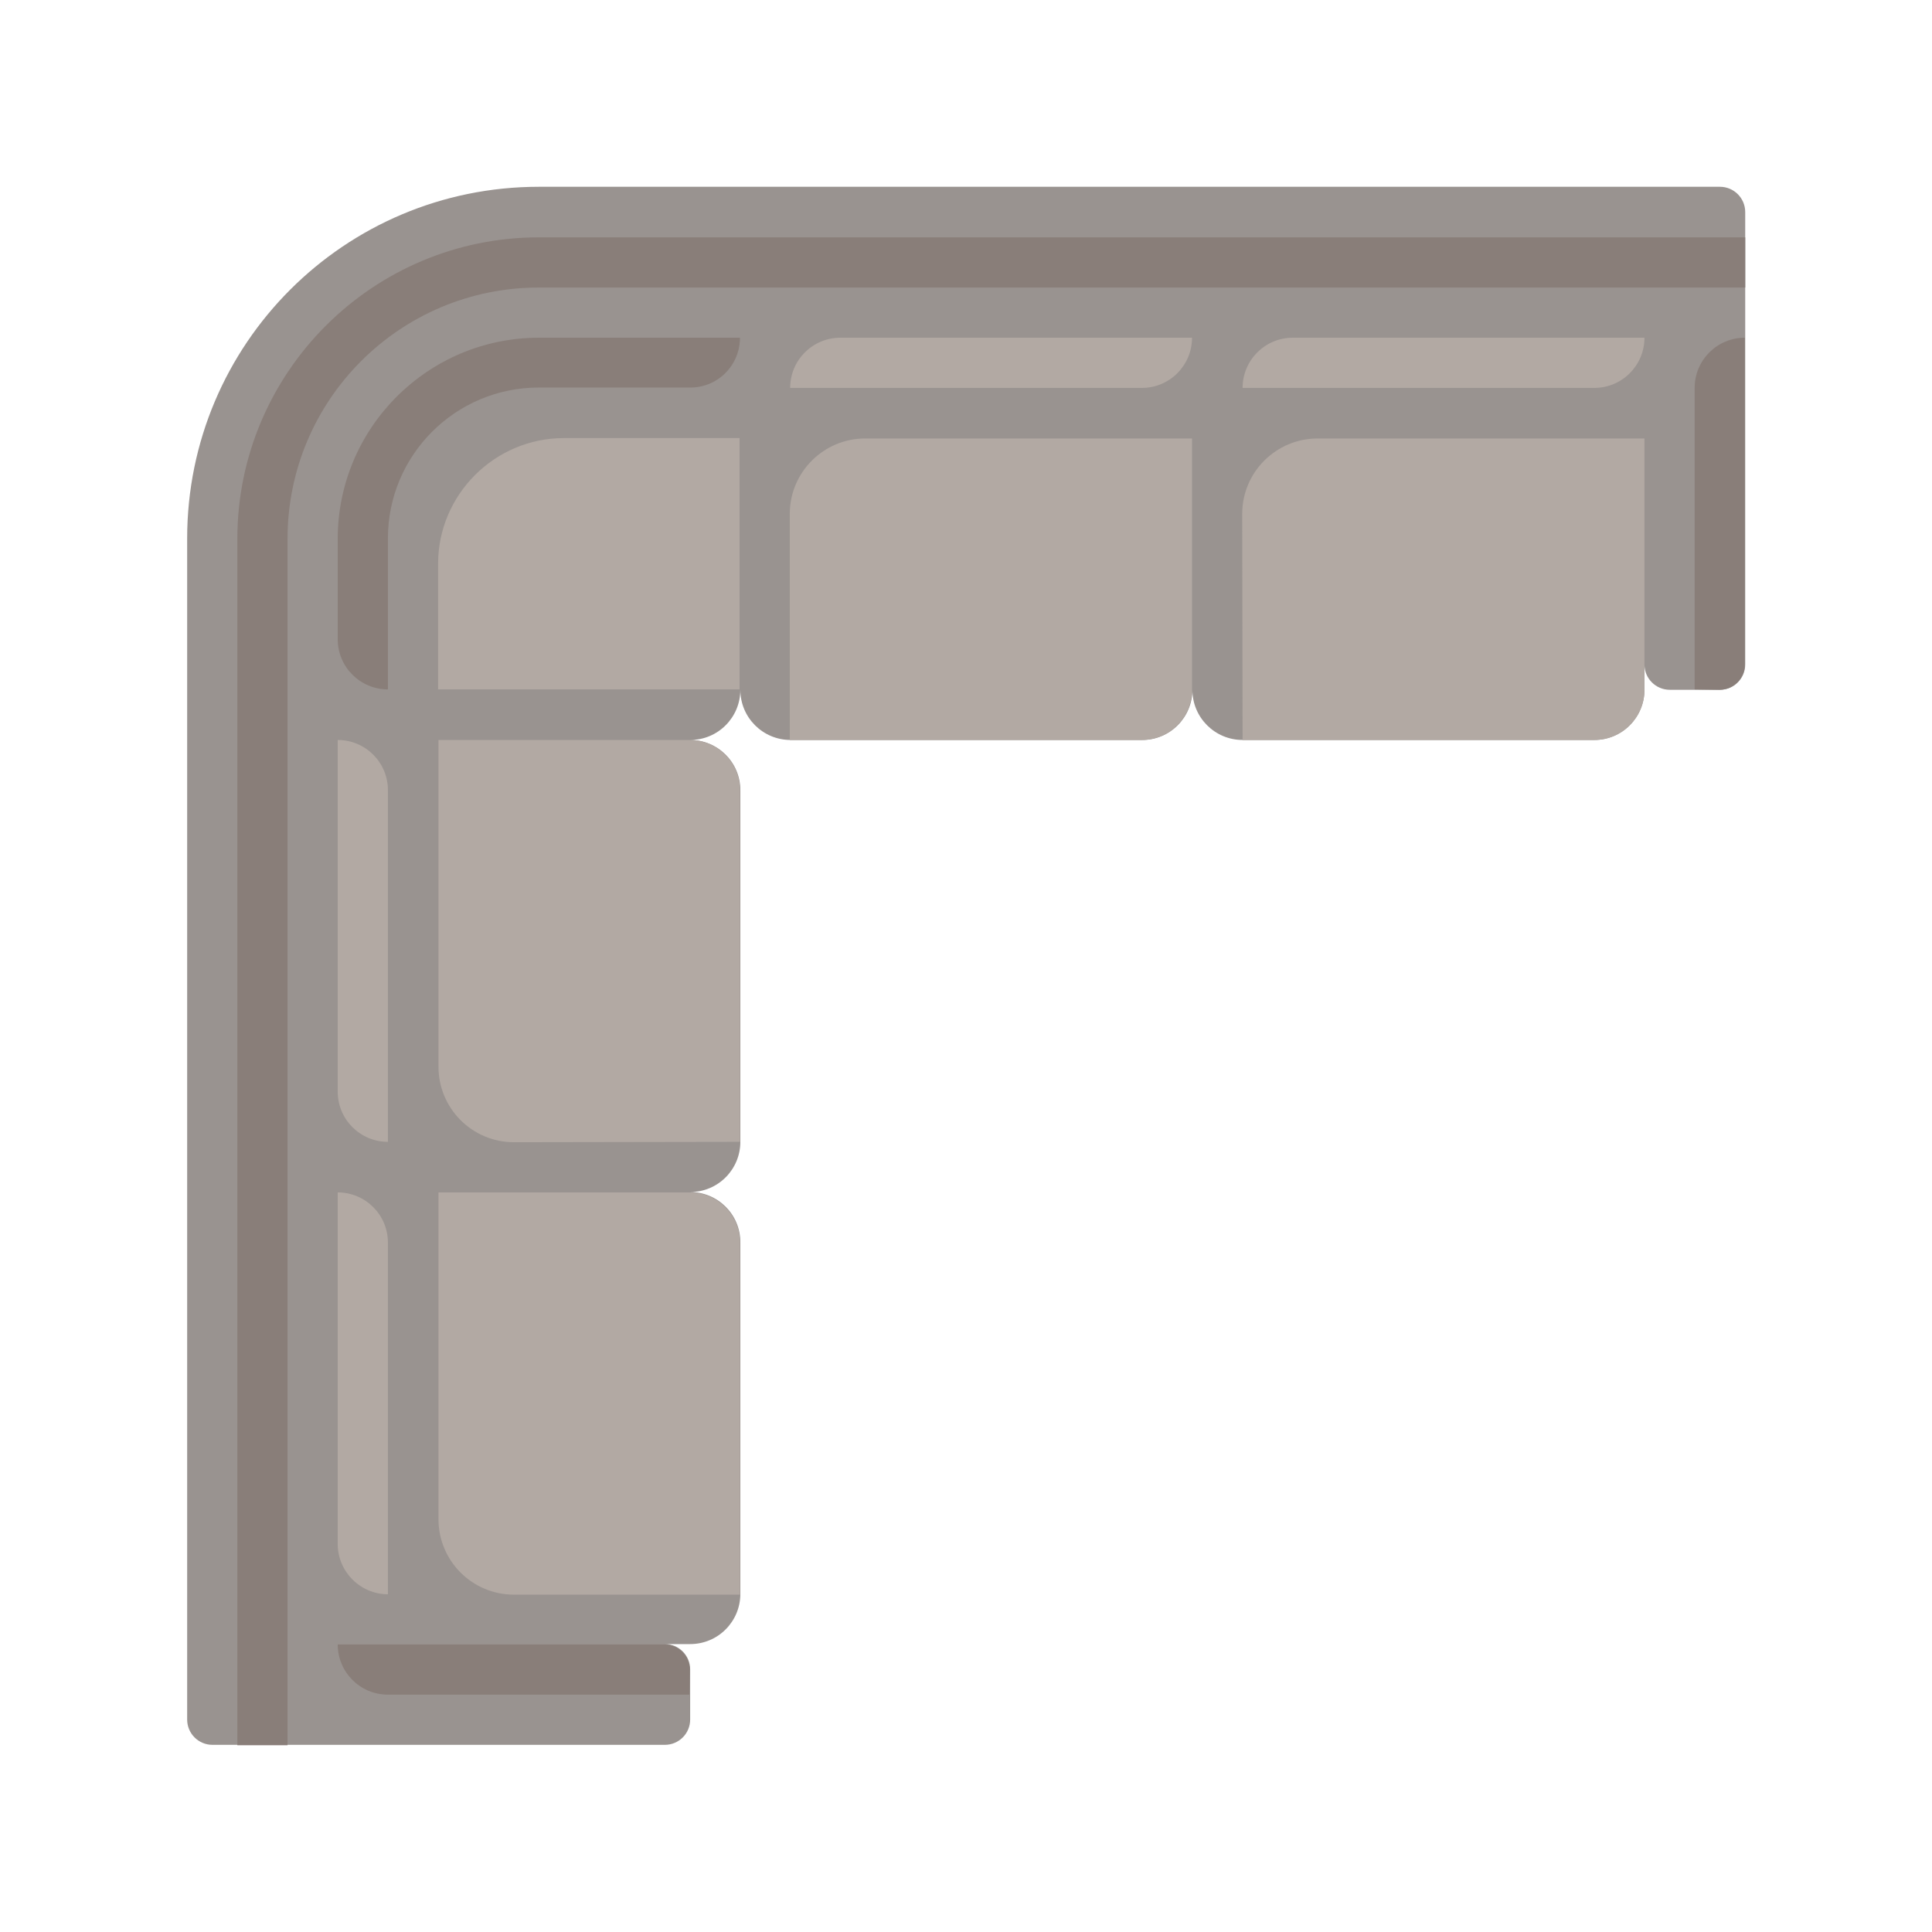 <?xml version="1.0" encoding="utf-8"?>
<!-- Generator: Adobe Illustrator 28.4.1, SVG Export Plug-In . SVG Version: 6.00 Build 0)  -->
<svg version="1.1" id="Capa_1" xmlns="http://www.w3.org/2000/svg" xmlns:xlink="http://www.w3.org/1999/xlink" x="0px" y="0px"
	 viewBox="0 0 512 512" style="enable-background:new 0 0 512 512;" xml:space="preserve">
<style type="text/css">
	.st0{fill:#999390;}
	.st1{fill:#B2A9A3;}
	.st2{fill:#897E79;}
</style>
<path class="st0" d="M455.8,49.5h-313c-51.5,0-93.2,41.7-93.2,93.2v313c0,3.7,3,6.7,6.7,6.7h20h99.9c3.7,0,6.7-3,6.7-6.7v-13.3
	c0-3.7-3-6.7-6.7-6.7h6.7c7.4,0,13.3-6,13.3-13.3v-93.2c0-7.4-6-13.3-13.3-13.3c7.4,0,13.3-6,13.3-13.3v-93.2
	c0-7.4-6-13.3-13.3-13.3c7.4,0,13.3-6,13.3-13.3c0,7.4,6,13.3,13.3,13.3h93.2c7.4,0,13.3-6,13.3-13.3c0,7.4,6,13.3,13.3,13.3h93.2
	c7.4,0,13.3-6,13.3-13.3h0l0-6.7c0,3.7,3,6.7,6.7,6.7h13.3c3.7,0,6.7-3,6.7-6.7V56.2C462.5,52.5,459.5,49.5,455.8,49.5z"/>
<g>
	<path class="st1" d="M149.4,116.1h46.6v66.6h-79.9v-33.3C116.1,131.1,131.1,116.1,149.4,116.1z"/>
	<path class="st1" d="M209.4,196.1h93.2c7.4,0,13.3-6,13.3-13.3v-66.6h-86.6c-11,0-20,8.9-20,20V196.1z"/>
	<path class="st1" d="M209.4,102.8h93.2c7.4,0,13.3-6,13.3-13.3l0,0h-93.2C215.3,89.5,209.4,95.5,209.4,102.8L209.4,102.8z"/>
	<path class="st1" d="M196.1,422.5v-93.2c0-7.4-6-13.3-13.3-13.3h-66.6v86.6c0,11,8.9,20,20,20H196.1z"/>
	<path class="st1" d="M102.8,422.5v-93.2c0-7.4-6-13.3-13.3-13.3l0,0v93.2C89.5,416.5,95.5,422.5,102.8,422.5L102.8,422.5z"/>
	<path class="st1" d="M196.1,302.6v-93.2c0-7.4-6-13.3-13.3-13.3h-66.6v86.6c0,11,8.9,20,20,20L196.1,302.6L196.1,302.6z"/>
	<path class="st1" d="M102.8,302.6v-93.2c0-7.4-6-13.3-13.3-13.3l0,0v93.2C89.5,296.7,95.5,302.6,102.8,302.6L102.8,302.6z"/>
	<path class="st1" d="M329.3,196.1h93.2c7.4,0,13.3-6,13.3-13.3v-66.6h-86.6c-11,0-20,8.9-20,20L329.3,196.1L329.3,196.1z"/>
	<path class="st1" d="M329.3,102.8h93.2c7.4,0,13.3-6,13.3-13.3l0,0h-93.2C335.2,89.5,329.3,95.5,329.3,102.8L329.3,102.8z"/>
</g>
<path class="st2" d="M142.8,76.2h319.7V62.9H142.8c-44.1,0-79.9,35.9-79.9,79.9v319.7h13.3V142.8C76.2,106,106,76.2,142.8,76.2z"/>
<path class="st2" d="M196.1,89.5h-53.3c-29.4,0-53.3,23.9-53.3,53.3v26.6c0,7.4,6,13.3,13.3,13.3l0,0v-40c0-22.1,17.9-40,40-40h40
	C190.1,102.8,196.1,96.9,196.1,89.5L196.1,89.5z"/>
<g>
	<path class="st2" d="M182.7,449.1h-79.9c-7.4,0-13.3-6-13.3-13.3l0,0h86.6c3.7,0,6.7,3,6.7,6.7L182.7,449.1L182.7,449.1z"/>
	<path class="st2" d="M449.1,182.7v-79.9c0-7.4,6-13.3,13.3-13.3l0,0v86.6c0,3.7-3,6.7-6.7,6.7L449.1,182.7L449.1,182.7z"/>
</g>
</svg>
